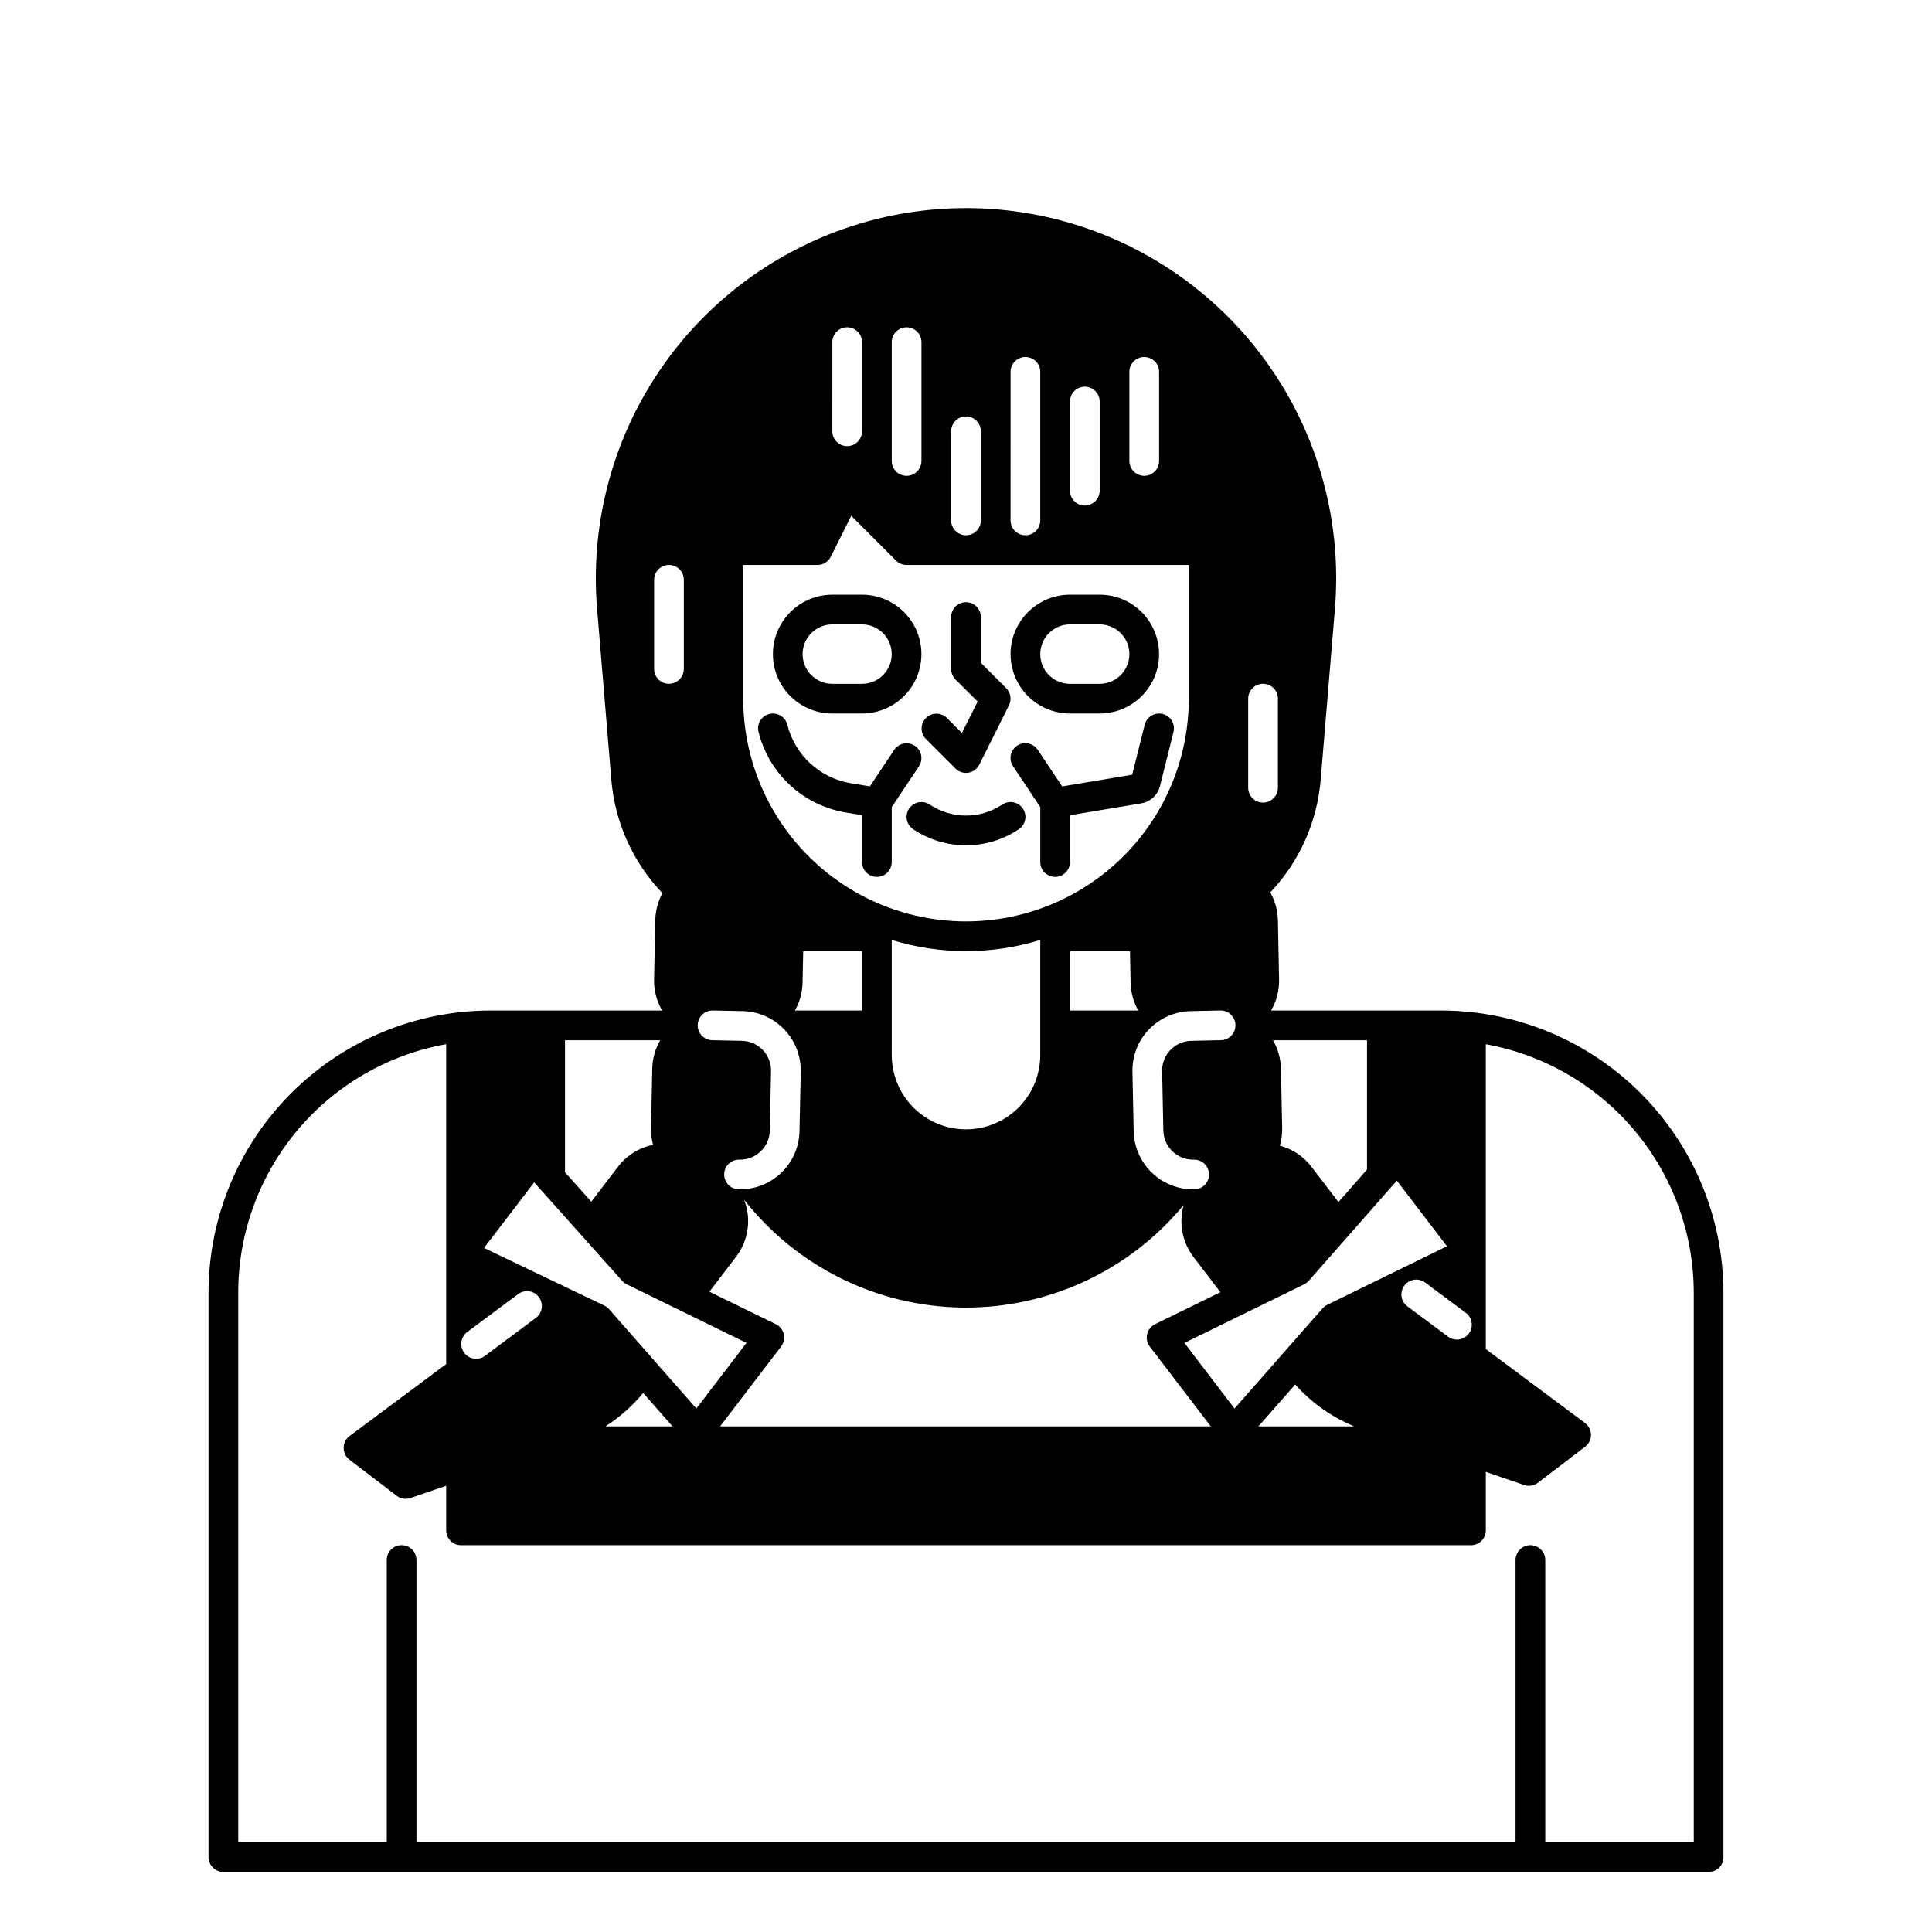<?xml version="1.0" encoding="UTF-8"?>
<!-- Uploaded to: ICON Repo, www.svgrepo.com, Generator: ICON Repo Mixer Tools -->
<svg fill="#000000" width="800px" height="800px" version="1.1" viewBox="144 144 512 512" xmlns="http://www.w3.org/2000/svg">
 <g>
  <path d="m389.34 339.8 7.871 7.871c0.895 0.895 2.164 1.305 3.414 1.102 1.25-0.199 2.324-0.992 2.891-2.121l7.871-15.742v-0.004c0.758-1.516 0.461-3.344-0.738-4.543l-6.719-6.719v-12.117c0-2.176-1.762-3.938-3.934-3.938-2.176 0-3.938 1.762-3.938 3.938v13.746c0 1.043 0.414 2.047 1.152 2.785l5.867 5.867-4.16 8.32-4.012-4.012c-1.547-1.492-4-1.469-5.519 0.051-1.516 1.516-1.539 3.973-0.047 5.516z"/>
  <path d="m447.35 336.07-3.309 13.242-18.559 3.094-6.461-9.691h-0.004c-0.574-0.875-1.477-1.484-2.504-1.691-1.027-0.207-2.094 0-2.965 0.582-0.871 0.582-1.477 1.484-1.676 2.516-0.203 1.027 0.012 2.094 0.598 2.961l7.211 10.816v14.551c0 2.176 1.762 3.938 3.934 3.938 2.176 0 3.938-1.762 3.938-3.938v-12.406l18.887-3.148v-0.004c2.422-0.406 4.371-2.207 4.969-4.59l3.582-14.32h-0.004c0.527-2.109-0.754-4.246-2.863-4.773s-4.246 0.754-4.773 2.863z"/>
  <path d="m372.45 360.04v12.406c0 2.176 1.762 3.938 3.938 3.938 2.172 0 3.938-1.762 3.938-3.938v-14.551l7.211-10.816h-0.004c1.195-1.809 0.699-4.238-1.102-5.441-1.801-1.199-4.234-0.723-5.445 1.074l-6.461 9.691-5.098-0.848v-0.004c-4-0.664-7.719-2.484-10.699-5.234-2.981-2.754-5.09-6.312-6.074-10.25-0.527-2.109-2.664-3.391-4.773-2.863s-3.391 2.664-2.863 4.773c1.355 5.422 4.262 10.332 8.371 14.121 4.106 3.793 9.23 6.301 14.742 7.219z"/>
  <path d="m525.95 411.8h-45.098c1.445-2.484 2.18-5.32 2.117-8.195l-0.312-15.754c-0.062-2.578-0.754-5.098-2.016-7.348 7.723-8.16 12.434-18.707 13.355-29.906l3.758-45.09c0.23-2.731 0.348-5.519 0.348-8.285h0.004c-0.012-26.73-10.926-52.305-30.227-70.801-19.301-18.496-45.312-28.316-72.023-27.188-26.707 1.129-51.801 13.109-69.473 33.168-17.668 20.059-26.391 46.461-24.141 73.098l3.762 45.098h-0.004c0.93 11.293 5.715 21.926 13.551 30.109-1.191 2.199-1.84 4.652-1.895 7.152l-0.324 15.742v0.004c-0.055 2.875 0.684 5.715 2.137 8.195h-45.422c-19.836 0.004-38.855 7.883-52.879 21.906-14.023 14.027-21.902 33.047-21.906 52.879v149.57c0 1.043 0.414 2.043 1.152 2.781 0.738 0.738 1.738 1.152 2.785 1.152h393.6c1.043 0 2.043-0.414 2.781-1.152 0.738-0.738 1.152-1.738 1.152-2.781v-149.57c-0.023-19.824-7.91-38.836-21.93-52.855-14.02-14.02-33.027-21.906-52.855-21.93zm7.309 85.617 0.004 0.004c-0.625 0.836-1.555 1.395-2.59 1.543-1.031 0.152-2.082-0.113-2.922-0.738l-10.734-7.992h0.004c-0.855-0.617-1.43-1.551-1.59-2.59-0.16-1.043 0.102-2.106 0.734-2.953 0.629-0.844 1.57-1.402 2.617-1.547 1.043-0.145 2.102 0.137 2.938 0.777l10.734 7.992c0.836 0.625 1.391 1.555 1.543 2.586s-0.113 2.086-0.734 2.922zm-26.988-77.742v34.27l-7.566 8.609-7.125-9.312c-2.098-2.758-5.055-4.742-8.406-5.633 0.434-1.512 0.641-3.082 0.613-4.656l-0.324-15.734c-0.055-2.652-0.781-5.25-2.113-7.543zm-16.652 64.684h0.004c0.465-0.227 0.883-0.547 1.227-0.938l23.328-26.543 13.285 17.391-31.742 15.531h-0.004c-0.465 0.227-0.883 0.547-1.227 0.938l-23.328 26.543-13.285-17.391zm13.285 37.652h-25.414l9.758-11.105c4.309 4.84 9.664 8.637 15.656 11.105zm-151.2-24.453c-0.27-1.145-1.043-2.113-2.102-2.629l-17.598-8.613 7.012-9.184c2.551-3.309 3.668-7.504 3.102-11.645-0.168-1.211-0.473-2.402-0.914-3.543 13.98 17.797 35.273 28.301 57.902 28.574 22.633 0.27 44.168-9.723 58.57-27.18-1.34 4.754-0.367 9.859 2.625 13.789l7.125 9.324-17.32 8.473 0.004 0.004c-1.062 0.516-1.832 1.484-2.106 2.629-0.27 1.148-0.012 2.359 0.703 3.297l16.164 21.156h-130.04l16.164-21.156c0.715-0.938 0.977-2.148 0.703-3.297zm20.742-85.758h-17.777c1.273-2.254 1.965-4.793 2.016-7.383l0.176-8.359h15.586zm7.871 11.809 0.004-30.508c12.82 3.941 26.535 3.941 39.359 0v30.508c0 7.031-3.754 13.527-9.84 17.043-6.09 3.516-13.594 3.516-19.68 0-6.09-3.516-9.84-10.012-9.84-17.043zm94.465-94.465c0-2.172 1.766-3.934 3.938-3.934s3.938 1.762 3.938 3.934v23.617c0 2.176-1.766 3.938-3.938 3.938s-3.938-1.762-3.938-3.938zm-7.394 82.648c2.176-0.047 3.977 1.68 4.019 3.852 0.047 2.176-1.676 3.977-3.852 4.019l-7.863 0.168c-2.086 0.043-4.074 0.91-5.523 2.418-1.445 1.508-2.238 3.527-2.195 5.617l0.324 15.742c0.094 4.281 3.59 7.703 7.871 7.711h0.25 0.004c2.172-0.023 3.953 1.723 3.977 3.894 0.02 2.176-1.723 3.953-3.898 3.977h-0.336 0.004c-4.117-0.008-8.07-1.625-11.008-4.504-2.941-2.883-4.641-6.801-4.731-10.914l-0.324-15.742v-0.004c-0.086-4.176 1.488-8.215 4.383-11.23 2.894-3.012 6.867-4.754 11.043-4.836zm-39.836 0.008v-15.742h15.895l0.176 8.359c0.051 2.59 0.746 5.129 2.023 7.383zm15.742-169.25c0-2.176 1.766-3.938 3.938-3.938 2.176 0 3.938 1.762 3.938 3.938v23.617c0 2.172-1.762 3.934-3.938 3.934-2.172 0-3.938-1.762-3.938-3.934zm-15.742 7.871c0-2.172 1.762-3.938 3.938-3.938 2.172 0 3.934 1.766 3.934 3.938v23.617c0 2.172-1.762 3.934-3.934 3.934-2.176 0-3.938-1.762-3.938-3.934zm-15.742-7.871h-0.004c0-2.176 1.766-3.938 3.938-3.938 2.176 0 3.938 1.762 3.938 3.938v39.359c0 2.176-1.762 3.938-3.938 3.938-2.172 0-3.938-1.762-3.938-3.938zm-15.742 15.742h-0.004c0-2.172 1.762-3.934 3.938-3.934 2.172 0 3.934 1.762 3.934 3.934v23.617c0 2.176-1.762 3.938-3.934 3.938-2.176 0-3.938-1.762-3.938-3.938zm-15.746-23.613c0-2.176 1.762-3.938 3.934-3.938 2.176 0 3.938 1.762 3.938 3.938v31.488c0 2.172-1.762 3.934-3.938 3.934-2.172 0-3.934-1.762-3.934-3.934zm-15.742 0h-0.004c0-2.176 1.762-3.938 3.938-3.938 2.172 0 3.934 1.762 3.934 3.938v23.617-0.004c0 2.176-1.762 3.938-3.934 3.938-2.176 0-3.938-1.762-3.938-3.938zm-23.617 59.039h19.68-0.004c1.492 0 2.856-0.844 3.523-2.176l5.43-10.859 11.883 11.883c0.738 0.738 1.738 1.152 2.781 1.152h74.785v35.426-0.004c0 21.094-11.254 40.586-29.52 51.133-18.27 10.547-40.773 10.547-59.043 0-18.266-10.547-29.52-30.039-29.52-51.133zm-8.043 118.07 7.871 0.168h-0.004c4.176 0.086 8.145 1.824 11.035 4.836 2.891 3.012 4.469 7.051 4.379 11.227l-0.324 15.742c-0.082 4.117-1.773 8.039-4.711 10.922-2.941 2.883-6.894 4.5-11.012 4.5h-0.34c-2.172-0.023-3.918-1.805-3.894-3.977 0.023-2.172 1.801-3.918 3.977-3.894h0.254c4.281 0 7.773-3.426 7.856-7.707l0.324-15.742c0.047-2.09-0.742-4.106-2.188-5.613-1.445-1.504-3.43-2.375-5.516-2.418l-7.879-0.168c-2.172-0.043-3.898-1.844-3.852-4.019 0.047-2.172 1.848-3.898 4.019-3.852zm-15.574-90.52v-23.613c0-2.176 1.762-3.938 3.934-3.938 2.176 0 3.938 1.762 3.938 3.938v23.617-0.004c0 2.176-1.762 3.938-3.938 3.938-2.172 0-3.934-1.762-3.934-3.938zm-23.617 98.402h25.227c-1.328 2.293-2.055 4.891-2.102 7.543l-0.324 15.73c-0.035 1.5 0.145 2.996 0.535 4.445-3.715 0.754-7.027 2.832-9.324 5.844l-7.047 9.223-6.965-7.797zm-8.168 37.66 23.32 26.113v-0.004c0.34 0.383 0.75 0.691 1.207 0.914l31.742 15.531-13.285 17.391-23.125-26.316h0.004c-0.352-0.398-0.777-0.723-1.258-0.953l-31.891-15.285zm36.664 64.676h-17.789c3.781-2.406 7.156-5.394 10.008-8.852zm-54.355-25.047 13.496-10.047c1.742-1.258 4.172-0.883 5.457 0.844 1.285 1.723 0.945 4.16-0.758 5.469l-13.492 10.051c-0.836 0.641-1.895 0.922-2.938 0.777-1.047-0.145-1.988-0.703-2.617-1.551-0.633-0.844-0.895-1.906-0.734-2.949s0.734-1.977 1.59-2.594zm325 135.25h-39.359v-74.785c0-2.172-1.762-3.934-3.938-3.934-2.172 0-3.934 1.762-3.934 3.934v74.785h-291.27v-74.785c0-2.172-1.762-3.934-3.938-3.934-2.172 0-3.938 1.762-3.938 3.934v74.785h-39.359v-145.63c0-15.695 5.519-30.895 15.594-42.934 10.074-12.039 24.059-20.156 39.512-22.926v84.785l-25.586 19.051c-0.988 0.738-1.578 1.895-1.582 3.133-0.008 1.234 0.562 2.402 1.543 3.152l12.508 9.555v-0.004c1.047 0.801 2.422 1.023 3.668 0.598l9.449-3.242v11.809c0 1.043 0.414 2.047 1.152 2.785 0.738 0.738 1.738 1.152 2.785 1.152h267.65c1.043 0 2.043-0.414 2.781-1.152 0.738-0.738 1.152-1.742 1.152-2.785v-15.496l10.137 3.477c1.242 0.426 2.617 0.207 3.664-0.59l12.516-9.555c0.984-0.75 1.559-1.918 1.551-3.152-0.008-1.238-0.594-2.398-1.586-3.133l-26.281-19.578v-80.797c15.441 2.789 29.414 10.906 39.484 22.941 10.07 12.031 15.598 27.215 15.621 42.906z"/>
  <path d="m427.55 333.09h7.871c5.625 0 10.824-3 13.637-7.871s2.812-10.875 0-15.746-8.012-7.871-13.637-7.871h-7.871c-5.625 0-10.824 3-13.637 7.871s-2.812 10.875 0 15.746 8.012 7.871 13.637 7.871zm0-23.617h7.871c4.348 0 7.871 3.527 7.871 7.875s-3.523 7.871-7.871 7.871h-7.871c-4.348 0-7.871-3.523-7.871-7.871s3.523-7.875 7.871-7.875z"/>
  <path d="m364.57 333.09h7.871c5.625 0 10.824-3 13.637-7.871s2.812-10.875 0-15.746-8.012-7.871-13.637-7.871h-7.871c-5.625 0-10.82 3-13.633 7.871s-2.812 10.875 0 15.746 8.008 7.871 13.633 7.871zm0-23.617h7.871c4.348 0 7.875 3.527 7.875 7.875s-3.527 7.871-7.875 7.871h-7.871c-4.348 0-7.871-3.523-7.871-7.871s3.523-7.875 7.871-7.875z"/>
  <path d="m409.62 357.21c-2.848 1.91-6.195 2.93-9.621 2.93-3.43 0-6.777-1.02-9.625-2.93-1.805-1.207-4.25-0.719-5.457 1.09-1.207 1.805-0.723 4.25 1.086 5.457 4.141 2.777 9.012 4.262 13.996 4.262s9.855-1.484 13.992-4.262c1.809-1.207 2.297-3.652 1.086-5.457-1.207-1.809-3.648-2.297-5.457-1.09z"/>
 </g>
</svg>
